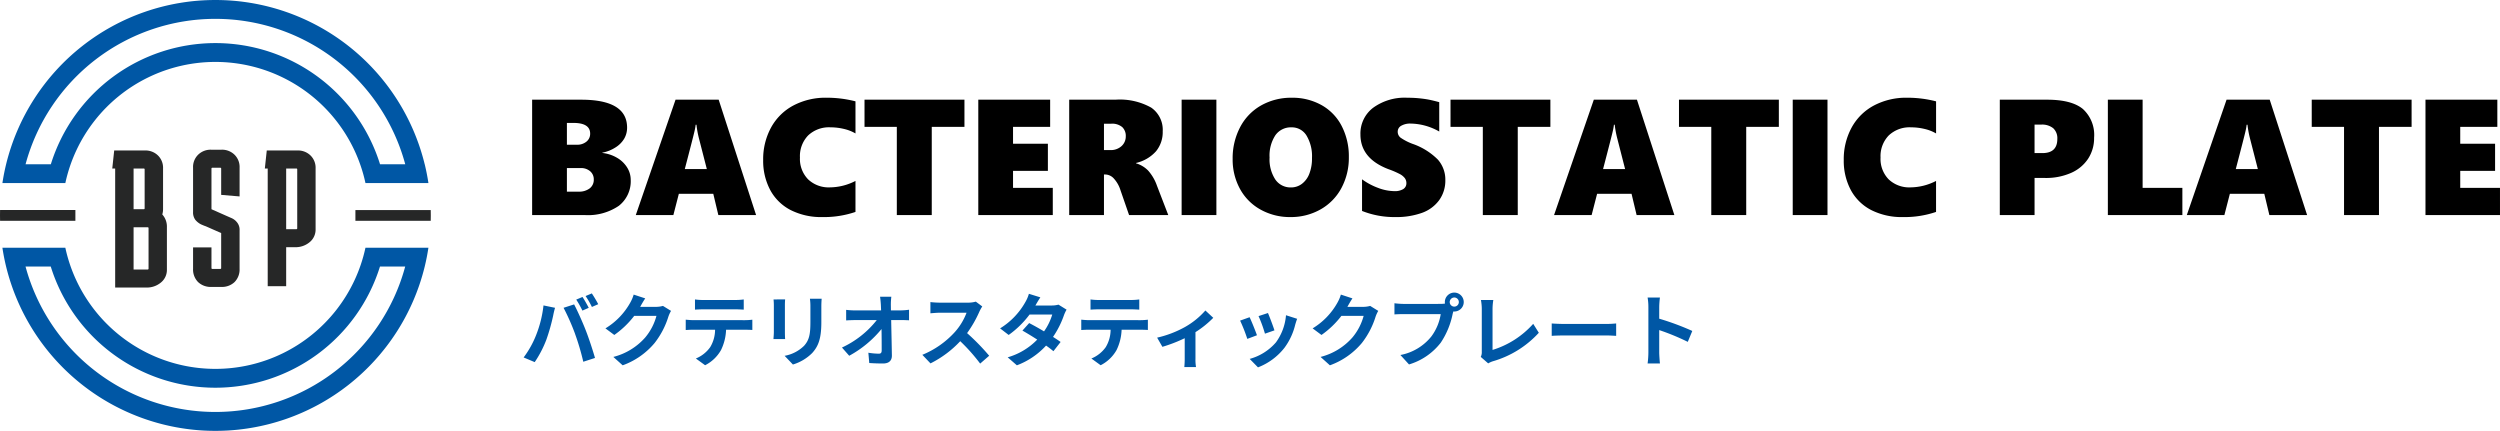 <svg xmlns="http://www.w3.org/2000/svg" width="379.232" height="65.35" viewBox="0 0 379.232 65.35">
  <g id="グループ_14" data-name="グループ 14" transform="translate(-100 -15.377)">
    <path id="パス_34" data-name="パス 34" d="M16.675-5.371A4.729,4.729,0,0,1,14.868-1.4,8.289,8.289,0,0,1,9.7,0H1.721V-17.5H9.155q6.97,0,6.97,4.236a3.3,3.3,0,0,1-.439,1.678,3.953,3.953,0,0,1-1.337,1.337,5.593,5.593,0,0,1-1.971.781v.049a5.557,5.557,0,0,1,2.234.739,4.36,4.36,0,0,1,1.526,1.477A3.493,3.493,0,0,1,16.675-5.371Zm-6.152-6.982q0-1.624-2.551-1.624H6.995v3.308H8.521a2.168,2.168,0,0,0,1.44-.47A1.511,1.511,0,0,0,10.522-12.354ZM11.072-5.4a1.592,1.592,0,0,0-.549-1.245A2.105,2.105,0,0,0,9.07-7.129H6.995v3.577H8.752a2.657,2.657,0,0,0,1.7-.494A1.63,1.63,0,0,0,11.072-5.4ZM29.968,0,29.2-3.223H23.975L23.145,0h-5.7l6.03-17.5h6.543L35.693,0Zm-3.32-13.7h-.122a8.5,8.5,0,0,1-.171.964q-.146.671-1.477,5.762h3.345L27-11.731A15.055,15.055,0,0,1,26.648-13.7ZM50.769-.476a14.8,14.8,0,0,1-5.017.781A10.21,10.21,0,0,1,40.93-.763,7.313,7.313,0,0,1,37.836-3.8,9.4,9.4,0,0,1,36.768-8.35a10.01,10.01,0,0,1,1.2-4.932,8.273,8.273,0,0,1,3.381-3.339A10.433,10.433,0,0,1,46.375-17.8a17.48,17.48,0,0,1,4.395.549v4.871a6.2,6.2,0,0,0-1.746-.684,8.724,8.724,0,0,0-2.051-.244,4.59,4.59,0,0,0-3.387,1.233,4.507,4.507,0,0,0-1.239,3.345,4.428,4.428,0,0,0,1.239,3.314A4.53,4.53,0,0,0,46.9-4.2a8.6,8.6,0,0,0,3.87-.977Zm11.572-12.9V0h-5.3V-13.379h-4.9V-17.5H67.3v4.126ZM69.4,0V-17.5H80.3v4.126H74.67v2.551h5.286V-6.7H74.67v2.576H80.7V0ZM92.273,0,90.967-3.772a4.69,4.69,0,0,0-.983-1.746,1.794,1.794,0,0,0-1.312-.635h-.208V0H83.191V-17.5H90.2a9.715,9.715,0,0,1,5.426,1.2A4.084,4.084,0,0,1,97.375-12.7a4.564,4.564,0,0,1-1.019,3.027A5.809,5.809,0,0,1,93.323-7.9v.049a4.238,4.238,0,0,1,1.849,1.111A6.872,6.872,0,0,1,96.5-4.456L98.218,0Zm-.5-11.951a1.833,1.833,0,0,0-.537-1.392,2.371,2.371,0,0,0-1.685-.513H88.464v4h.952a2.418,2.418,0,0,0,1.709-.6A1.959,1.959,0,0,0,91.772-11.951ZM100.244,0V-17.5h5.273V0ZM125.61-8.8a9.691,9.691,0,0,1-1.135,4.718A8.094,8.094,0,0,1,121.3-.848,9.106,9.106,0,0,1,116.736.305,9.115,9.115,0,0,1,112.25-.812a7.9,7.9,0,0,1-3.143-3.137,9.248,9.248,0,0,1-1.123-4.572,10.088,10.088,0,0,1,1.135-4.81,8.065,8.065,0,0,1,3.186-3.3,9.268,9.268,0,0,1,4.663-1.166,9.008,9.008,0,0,1,4.5,1.117,7.615,7.615,0,0,1,3.064,3.186A9.989,9.989,0,0,1,125.61-8.8Zm-5.591.146a6.076,6.076,0,0,0-.83-3.406,2.593,2.593,0,0,0-2.271-1.245,2.871,2.871,0,0,0-2.454,1.2,5.63,5.63,0,0,0-.879,3.381,5.565,5.565,0,0,0,.873,3.333,2.784,2.784,0,0,0,2.374,1.2,2.718,2.718,0,0,0,1.648-.537,3.44,3.44,0,0,0,1.135-1.538A6.363,6.363,0,0,0,120.02-8.655ZM140.247-5.3a5.056,5.056,0,0,1-.934,3.04A5.535,5.535,0,0,1,136.694-.33a11.516,11.516,0,0,1-4.053.635,13.238,13.238,0,0,1-5.029-.928v-4.8a9.934,9.934,0,0,0,2.429,1.3,7.145,7.145,0,0,0,2.478.494,2.446,2.446,0,0,0,1.343-.311,1.019,1.019,0,0,0,.476-.909A1.233,1.233,0,0,0,134.1-5.6a2.337,2.337,0,0,0-.72-.6,13.415,13.415,0,0,0-1.788-.769q-4.224-1.624-4.224-5.249a4.9,4.9,0,0,1,1.929-4.059,8.136,8.136,0,0,1,5.176-1.52q.916,0,1.685.073t1.4.183q.629.11,1.764.415v4.456a9.014,9.014,0,0,0-4.346-1.208,2.682,2.682,0,0,0-1.416.33,1.014,1.014,0,0,0-.537.9,1.133,1.133,0,0,0,.433.909,8.125,8.125,0,0,0,1.813.934,10.052,10.052,0,0,1,3.851,2.4A4.586,4.586,0,0,1,140.247-5.3Zm10.986-8.081V0h-5.3V-13.379h-4.9V-17.5h15.149v4.126ZM169.263,0l-.769-3.223h-5.225L162.439,0h-5.7l6.03-17.5h6.543L174.988,0Zm-3.32-13.7h-.122a8.5,8.5,0,0,1-.171.964q-.146.671-1.477,5.762h3.345L166.3-11.731A15.056,15.056,0,0,1,165.942-13.7Zm19.946.317V0h-5.3V-13.379h-4.9V-17.5h15.149v4.126ZM192.944,0V-17.5h5.273V0Zm21.741-.476a14.8,14.8,0,0,1-5.017.781,10.21,10.21,0,0,1-4.822-1.068,7.313,7.313,0,0,1-3.094-3.04,9.4,9.4,0,0,1-1.068-4.547,10.01,10.01,0,0,1,1.2-4.932,8.273,8.273,0,0,1,3.381-3.339,10.433,10.433,0,0,1,5.029-1.178,17.48,17.48,0,0,1,4.395.549v4.871a6.2,6.2,0,0,0-1.746-.684,8.724,8.724,0,0,0-2.051-.244,4.59,4.59,0,0,0-3.387,1.233,4.507,4.507,0,0,0-1.239,3.345A4.428,4.428,0,0,0,207.5-5.414,4.53,4.53,0,0,0,210.815-4.2a8.6,8.6,0,0,0,3.87-.977ZM238.66-11.731a5.693,5.693,0,0,1-.909,3.186,5.926,5.926,0,0,1-2.594,2.155,9.417,9.417,0,0,1-3.918.763h-1.611V0h-5.273V-17.5h7.178q3.7,0,5.414,1.4A5.32,5.32,0,0,1,238.66-11.731Zm-5.579.183a2.051,2.051,0,0,0-.623-1.624,2.69,2.69,0,0,0-1.831-.549h-1V-9.4h1.184Q233.081-9.4,233.081-11.548ZM240.747,0V-17.5h5.273V-4.126h6.03V0Zm24.5,0-.769-3.223h-5.225L258.423,0h-5.7l6.03-17.5H265.3L270.972,0Zm-3.32-13.7H261.8a8.5,8.5,0,0,1-.171.964q-.146.671-1.477,5.762H263.5l-1.221-4.761A15.053,15.053,0,0,1,261.926-13.7Zm19.946.317V0h-5.3V-13.379h-4.9V-17.5h15.149v4.126ZM288.928,0V-17.5h10.9v4.126H294.2v2.551h5.286V-6.7H294.2v2.576h6.03V0Z" transform="translate(179 48)"/>
    <path id="パス_35" data-name="パス 35" d="M9.36-9.576l-.948.4a15.181,15.181,0,0,1,.936,1.668l.96-.42C10.08-8.376,9.66-9.132,9.36-9.576Zm1.416-.54-.948.4a12.642,12.642,0,0,1,.96,1.656l.96-.42A18.769,18.769,0,0,0,10.776-10.116ZM2.3-3.732A14.458,14.458,0,0,1,.432-.4l1.68.708A16.5,16.5,0,0,0,3.888-3.12a30.006,30.006,0,0,0,1.02-3.612c.048-.264.18-.852.288-1.2l-1.752-.36A17.291,17.291,0,0,1,2.3-3.732Zm5.928-.252A37.078,37.078,0,0,1,9.48.252l1.776-.576c-.336-1.188-.972-3.108-1.4-4.188C9.408-5.676,8.58-7.524,8.088-8.448l-1.6.516A33.616,33.616,0,0,1,8.232-3.984ZM21.564-8.22a3.848,3.848,0,0,1-1.044.144H18.108l.036-.06c.144-.264.444-.8.732-1.224l-1.752-.576a5.773,5.773,0,0,1-.54,1.26A10.566,10.566,0,0,1,12.84-4.812l1.344,1a13.678,13.678,0,0,0,3.024-2.9H20.58a8.53,8.53,0,0,1-1.7,3.276A9.564,9.564,0,0,1,14.04-.48L15.456.792A11.305,11.305,0,0,0,20.3-2.592,12.521,12.521,0,0,0,22.392-6.6a4.8,4.8,0,0,1,.4-.864ZM32.52-7.7c.42,0,.876.024,1.3.048V-9.2a9.4,9.4,0,0,1-1.3.084H27.7A8.941,8.941,0,0,1,26.424-9.2v1.548c.36-.024.864-.048,1.284-.048ZM26.172-6.06c-.372,0-.792-.036-1.152-.072V-4.56c.336-.024.8-.048,1.152-.048h3.3a5.157,5.157,0,0,1-.744,2.652A4.985,4.985,0,0,1,26.556-.24L27.96.78a5.758,5.758,0,0,0,2.412-2.3,7.613,7.613,0,0,0,.768-3.084h2.892c.336,0,.792.012,1.092.036v-1.56a9.234,9.234,0,0,1-1.092.072ZM38.34-9.2a8.162,8.162,0,0,1,.048.912v4.044c0,.36-.048.828-.06,1.056H40.1c-.024-.276-.036-.744-.036-1.044V-8.292c0-.384.012-.648.036-.912Zm5.52-.108a8.465,8.465,0,0,1,.072,1.2v2.28c0,1.872-.156,2.772-.972,3.672A5.616,5.616,0,0,1,40.02-.648L41.28.672A6.971,6.971,0,0,0,44.2-1.068c.888-.984,1.392-2.088,1.392-4.668V-8.112c0-.48.024-.864.048-1.2ZM56.148-7.536,56.136-8.4a10.264,10.264,0,0,1,.072-1.212H54.5c.06.42.1.864.12,1.212q.018.4.036.864H50.688a11.487,11.487,0,0,1-1.332-.084v1.6c.42-.024.936-.048,1.368-.048H54a14.451,14.451,0,0,1-5.28,4.164l1.1,1.248a16.5,16.5,0,0,0,4.9-4.056c.024,1.236.024,2.436.024,3.24,0,.348-.12.5-.42.5a10.193,10.193,0,0,1-1.6-.144L52.86.444c.684.048,1.356.072,2.088.072C55.86.516,56.3.072,56.292-.7c-.024-1.62-.072-3.624-.108-5.376h1.548c.324,0,.78.024,1.164.036v-1.6a9.277,9.277,0,0,1-1.248.1ZM69.024-8.868a4.332,4.332,0,0,1-1.248.156H63.552A13.406,13.406,0,0,1,62.136-8.8v1.7c.252-.012.912-.084,1.416-.084H67.62a9.3,9.3,0,0,1-1.788,2.94,13.6,13.6,0,0,1-4.92,3.444L62.148.5A15.807,15.807,0,0,0,66.66-2.868a27.365,27.365,0,0,1,3.024,3.4L71.052-.66A33.735,33.735,0,0,0,67.7-4.092a17.643,17.643,0,0,0,1.884-3.3,5.67,5.67,0,0,1,.42-.744Zm12.54.456a3.81,3.81,0,0,1-1.044.132H78.06l.012-.012c.144-.252.456-.8.744-1.224l-1.74-.54a5.309,5.309,0,0,1-.54,1.26,10.984,10.984,0,0,1-3.828,3.984l1.3,1a14.122,14.122,0,0,0,3.168-3.1h3.444a8.74,8.74,0,0,1-1.248,2.556c-.8-.48-1.62-.936-2.256-1.26l-1.02,1.14c.612.348,1.428.84,2.244,1.368A10.148,10.148,0,0,1,73.86-.42L75.252.792A11.453,11.453,0,0,0,79.68-2.2a13.9,13.9,0,0,1,1.116.852l1.092-1.4c-.3-.216-.708-.492-1.152-.768A13.813,13.813,0,0,0,82.392-6.8a5.645,5.645,0,0,1,.4-.852ZM92.52-7.7c.42,0,.876.024,1.3.048V-9.2a9.4,9.4,0,0,1-1.3.084H87.7A8.941,8.941,0,0,1,86.424-9.2v1.548c.36-.024.864-.048,1.284-.048ZM86.172-6.06c-.372,0-.792-.036-1.152-.072V-4.56c.336-.024.8-.048,1.152-.048h3.3a5.157,5.157,0,0,1-.744,2.652A4.985,4.985,0,0,1,86.556-.24L87.96.78a5.758,5.758,0,0,0,2.412-2.3,7.613,7.613,0,0,0,.768-3.084h2.892c.336,0,.792.012,1.092.036v-1.56a9.234,9.234,0,0,1-1.092.072Zm17.676-1.464a11.945,11.945,0,0,1-3.084,2.5,16.026,16.026,0,0,1-4.236,1.62l.8,1.392a22.479,22.479,0,0,0,3.384-1.308V-.24a12.543,12.543,0,0,1-.06,1.3h1.776a6.681,6.681,0,0,1-.084-1.3v-4a14.974,14.974,0,0,0,2.7-2.172Zm9.492.384-1.428.468a19.989,19.989,0,0,1,.972,2.664l1.44-.5C114.156-5.064,113.568-6.624,113.34-7.14Zm2.736.336a8.088,8.088,0,0,1-1.524,4.116A8.074,8.074,0,0,1,110.568-.18l1.26,1.284a9.371,9.371,0,0,0,4.02-2.976,9.676,9.676,0,0,0,1.632-3.516c.072-.24.144-.492.288-.876Zm-5.52.3-1.44.516a24.238,24.238,0,0,1,1.092,2.772l1.464-.552C111.432-4.44,110.856-5.892,110.556-6.5ZM128.844-8.22a3.848,3.848,0,0,1-1.044.144h-2.412l.036-.06c.144-.264.444-.8.732-1.224L124.4-9.936a5.773,5.773,0,0,1-.54,1.26,10.566,10.566,0,0,1-3.744,3.864l1.344,1a13.678,13.678,0,0,0,3.024-2.9h3.372a8.53,8.53,0,0,1-1.7,3.276A9.564,9.564,0,0,1,121.32-.48L122.736.792a11.305,11.305,0,0,0,4.848-3.384A12.521,12.521,0,0,0,129.672-6.6a4.806,4.806,0,0,1,.4-.864Zm12.768.108a.694.694,0,0,1-.7-.684.7.7,0,0,1,.7-.7.694.694,0,0,1,.684.7A.692.692,0,0,1,141.612-8.112Zm-7.656-.408a13.361,13.361,0,0,1-1.428-.1v1.692c.312-.024.876-.048,1.428-.048h5.592a7.706,7.706,0,0,1-1.416,3.384,7.886,7.886,0,0,1-4.7,2.82L134.736.66a9.5,9.5,0,0,0,4.824-3.312,12.114,12.114,0,0,0,1.8-4.368l.1-.36a.684.684,0,0,0,.156.012A1.439,1.439,0,0,0,143.04-8.8a1.442,1.442,0,0,0-1.428-1.44,1.444,1.444,0,0,0-1.44,1.44,1.33,1.33,0,0,0,.024.228,5.312,5.312,0,0,1-.684.048ZM146.748.5a3.386,3.386,0,0,1,.72-.324,15.1,15.1,0,0,0,6.96-4.32L153.576-5.5a13.621,13.621,0,0,1-6.168,3.96V-7.764a8.5,8.5,0,0,1,.12-1.356h-1.884a7.415,7.415,0,0,1,.132,1.356v6.5a1.567,1.567,0,0,1-.156.78Zm9.636-4.176c.444-.036,1.248-.06,1.932-.06h6.444c.5,0,1.116.048,1.4.06V-5.556c-.312.024-.852.072-1.4.072h-6.444c-.624,0-1.5-.036-1.932-.072Zm21.324-.744a39.192,39.192,0,0,0-5.016-1.86V-8.04a13.049,13.049,0,0,1,.108-1.452h-1.872a8.369,8.369,0,0,1,.12,1.452v6.888a12.839,12.839,0,0,1-.12,1.668H172.8c-.048-.48-.108-1.32-.108-1.668v-3.4a34.661,34.661,0,0,1,4.332,1.788Z" transform="translate(179 70)" fill="#0057a5"/>
    <g id="グループ_13" data-name="グループ 13" transform="translate(100 15.377)">
      <path id="パス_25" data-name="パス 25" d="M94.05,60.752a23.287,23.287,0,0,1-45.528,0H38.976q.219,1.451.562,2.859a32.685,32.685,0,0,0,63.5,0q.342-1.406.562-2.859ZM71.286,85.666a29.83,29.83,0,0,1-28.8-22.056h3.827a26.15,26.15,0,0,0,49.937,0h3.827a29.83,29.83,0,0,1-28.8,22.056" transform="translate(-38.612 -23.175)" fill="#0057a5" fill-rule="evenodd"/>
      <path id="パス_26" data-name="パス 26" d="M103.033,62.741a32.684,32.684,0,0,0-63.494,0q-.344,1.406-.562,2.859h9.545a23.287,23.287,0,0,1,45.528,0H103.6q-.219-1.451-.562-2.859m-6.779,0a26.149,26.149,0,0,0-49.935,0H42.49a29.827,29.827,0,0,1,57.593,0Z" transform="translate(-38.611 -37.827)" fill="#0057a5" fill-rule="evenodd"/>
      <path id="パス_27" data-name="パス 27" d="M50.19,57.263H38.764q-.01.408-.01.816c0,.274,0,.546.01.818H50.19Z" transform="translate(-38.754 -25.405)" fill="#262727" fill-rule="evenodd"/>
      <path id="パス_28" data-name="パス 28" d="M71.646,58.9H83.072q.01-.408.01-.816c0-.274,0-.546-.01-.818H71.646Z" transform="translate(-17.733 -25.405)" fill="#262727" fill-rule="evenodd"/>
      <path id="パス_29" data-name="パス 29" d="M63.264,54.489l.293-2.736H68.2a2.706,2.706,0,0,1,2,.765,2.606,2.606,0,0,1,.764,1.97v9.205a2.453,2.453,0,0,1-.941,2,3.316,3.316,0,0,1-2.147.734H66.5v5.911H63.7V54.489Zm4.763,0H66.5v9.205h1.529a.13.13,0,0,0,.148-.148v-8.91a.13.13,0,0,0-.148-.148" transform="translate(-23.09 -28.927)" fill="#262727"/>
      <path id="パス_30" data-name="パス 30" d="M59.414,66.5V69.62a.129.129,0,0,0,.148.146h1.175a.129.129,0,0,0,.148-.146V64.326L58.562,63.3c-.177-.057-.421-.156-.736-.293a2.758,2.758,0,0,1-.852-.677,1.87,1.87,0,0,1-.352-1.2V54.416a2.606,2.606,0,0,1,.764-1.97,2.7,2.7,0,0,1,2-.764h1.529a2.7,2.7,0,0,1,2,.764,2.606,2.606,0,0,1,.764,1.97v4.353l-2.793-.236v-3.97a.13.13,0,0,0-.148-.148H59.562a.13.13,0,0,0-.148.148V60.71l2.323,1.029.736.323a2.152,2.152,0,0,1,.823.647,1.771,1.771,0,0,1,.382,1.2v5.852a2.7,2.7,0,0,1-.764,2,2.766,2.766,0,0,1-2,.736H59.385a2.766,2.766,0,0,1-2-.736,2.7,2.7,0,0,1-.764-2V66.5Z" transform="translate(-27.335 -28.972)" fill="#262727"/>
      <path id="パス_31" data-name="パス 31" d="M49.585,72.545V54.489h-.441l.293-2.736h4.647a2.706,2.706,0,0,1,2,.765,2.606,2.606,0,0,1,.764,1.97v6.175a2.736,2.736,0,0,1-.116.795,2.75,2.75,0,0,1,.7,1.941v6.411a2.453,2.453,0,0,1-.941,2,3.317,3.317,0,0,1-2.147.736Zm4.322-18.056H52.378v6.175h1.529a.129.129,0,0,0,.148-.146V54.636a.13.13,0,0,0-.148-.148M54.5,63.4H52.378v6.411H54.5a.13.13,0,0,0,.148-.148V63.546A.13.13,0,0,0,54.5,63.4" transform="translate(-32.114 -28.927)" fill="#262727"/>
    </g>
  </g>
</svg>
